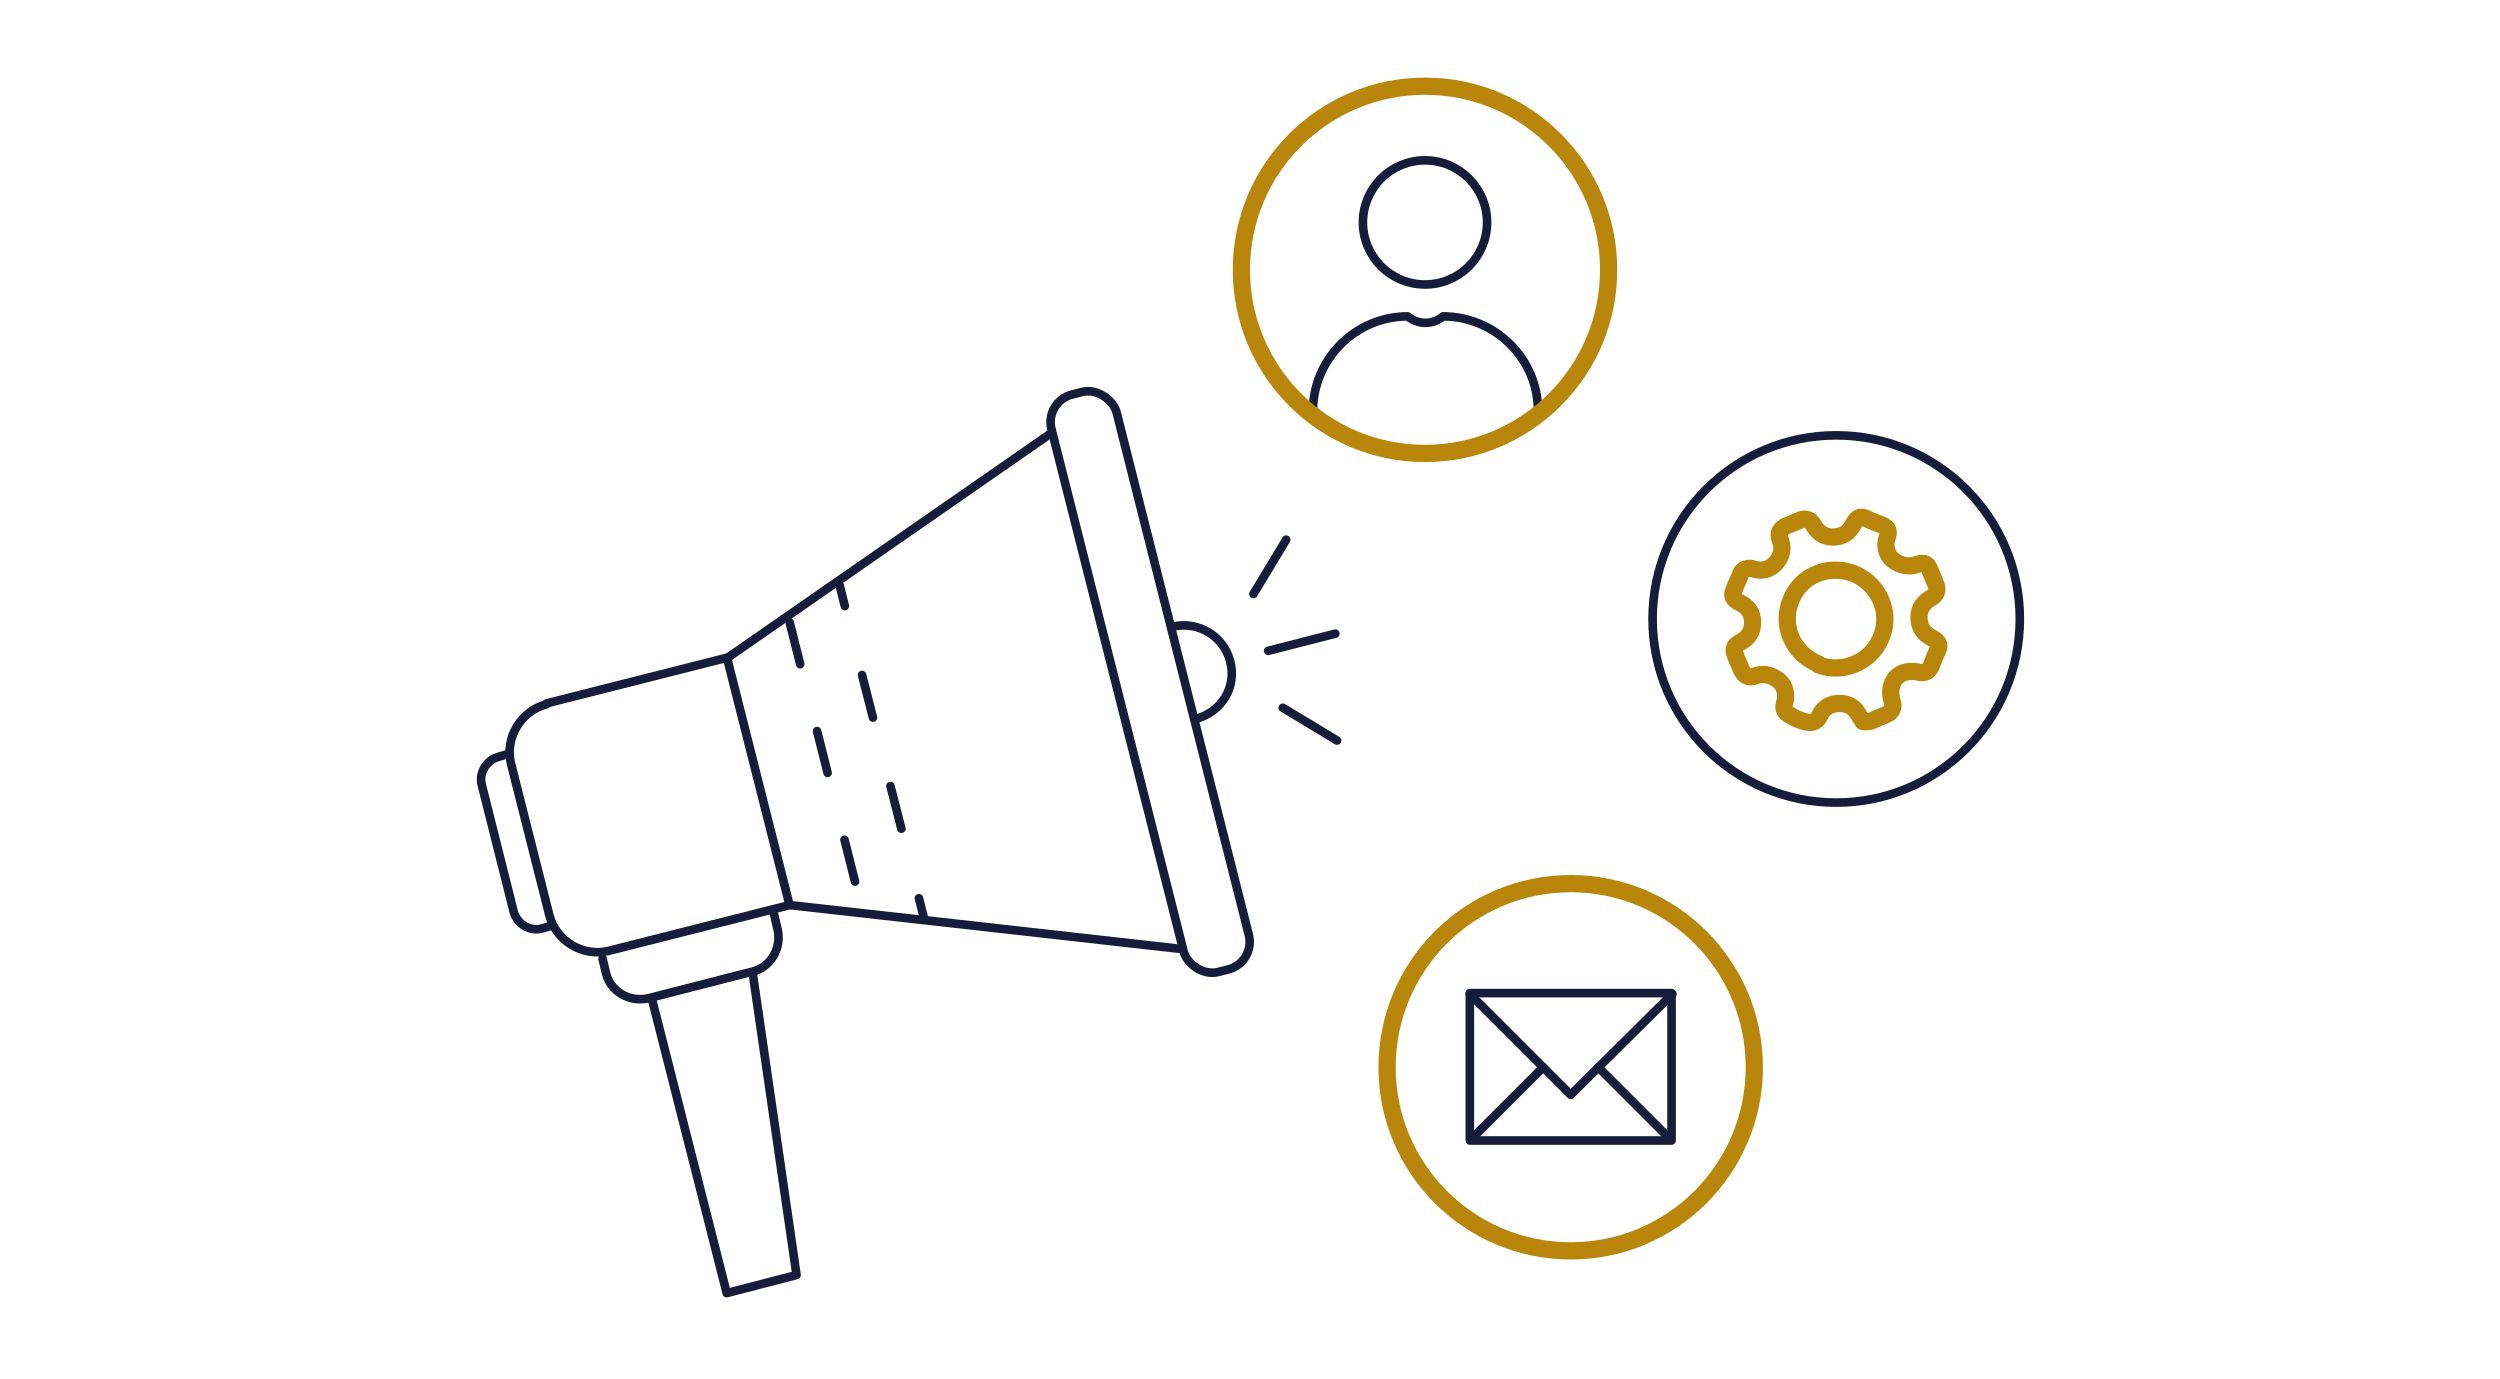 <?xml version="1.0" encoding="UTF-8"?>
<svg id="icons" xmlns="http://www.w3.org/2000/svg" width="290" height="160" version="1.1" viewBox="0 0 290 160">
  <!-- Generator: Adobe Illustrator 29.6.0, SVG Export Plug-In . SVG Version: 2.1.1 Build 207)  -->
  <defs>
    <style>
      .st0 {
        stroke-dasharray: 5 8;
      }

      .st0, .st1, .st2, .st3 {
        fill: none;
        stroke-linecap: round;
        stroke-linejoin: round;
      }

      .st0, .st1, .st3 {
        stroke: #171c3a;
      }

      .st1 {
        stroke-dasharray: 5.1 8.2;
      }

      .st2 {
        stroke: #b8860b;
        stroke-width: 2px;
      }
    </style>
  </defs>
  <g>
    <g>
      <circle class="st3" cx="165.3" cy="25.8" r="7.2"/>
      <path class="st3" d="M152.3,47.7c0-6,4.9-11,11-11h0c1.2,1,2.9,1,4.1,0h0c6,0,11,4.9,11,10.9"/>
    </g>
    <circle class="st2" cx="165.3" cy="31.3" r="21.3"/>
  </g>
  <g>
    <g>
      <rect class="st3" x="170.5" y="115.2" width="23.4" height="17.1"/>
      <polyline class="st3" points="194 115.3 182.2 127 170.5 115.3"/>
      <line class="st3" x1="185.4" y1="123.8" x2="193.8" y2="132.2"/>
      <line class="st3" x1="170.6" y1="132.2" x2="179" y2="123.8"/>
    </g>
    <circle class="st2" cx="182.2" cy="123.8" r="21.3"/>
  </g>
  <g>
    <circle class="st3" cx="213" cy="71.8" r="21.3"/>
    <path class="st2" d="M216.1,83.6c-.2-.2-.4-.5-.5-.7-.5-.9-1.2-1.3-2.2-1.3-1.1,0-1.9.5-2.3,1.4s-1.1.9-1.8.7-1.1-.4-1.6-.7c-.6-.3-.9-.7-.7-1.4.3-.9.1-2-.6-2.6s-1.7-1-2.8-.6c-.8.3-1.2,0-1.6-.7-.2-.6-.5-1.1-.7-1.7-.3-.7-.1-1.2.6-1.5.9-.5,1.4-1.2,1.4-2.3,0-1.1-.5-1.8-1.5-2.3-.8-.4-1-.8-.6-1.6.2-.6.5-1.1.7-1.7s.9-.8,1.5-.6c1,.3,1.9.1,2.6-.7.7-.8.9-1.7.5-2.7-.3-.8,0-1.2.7-1.6.6-.2,1.2-.5,1.7-.7.6-.2,1.1,0,1.4.5.5.9,1.2,1.5,2.3,1.5,1.1,0,1.9-.5,2.4-1.5s1-.9,1.6-.6,1.2.5,1.7.7c.7.3.9.7.6,1.5s-.1,1.8.5,2.4,1.8,1.1,2.9.7,1.3,0,1.6.7.5,1.2.7,1.7c.2.6,0,1.1-.5,1.4-.9.5-1.5,1.2-1.5,2.3,0,1.1.5,1.9,1.5,2.4s.9,1,.6,1.6-.5,1.2-.7,1.7c-.3.6-.7.8-1.3.7-2.4-.6-3.9,1.1-3.2,3.4.2.6,0,1.1-.5,1.4-.7.3-1.4.6-2.1.9-.2,0-.5,0-.8,0ZM210.9,77.1c2.7,1.1,6-.2,7.2-2.9,1.4-2.9,0-6.3-2.9-7.6-2.9-1.2-6.2,0-7.4,2.9-1.3,2.9.1,6.3,3.1,7.5Z"/>
  </g>
  <g>
    <path class="st3" d="M66.8,79.2h21.6v29.6h-21.6c-3.1,0-5.7-2.6-5.7-5.7v-18.1c0-3.1,2.6-5.7,5.7-5.7Z" transform="translate(-20.8 21.2) rotate(-14.2)"/>
    <path class="st3" d="M89.8,106.1l.4,1.7c.5,2.2-.8,4.4-2.9,4.9l-12.1,3.1c-2.2.5-4.4-.8-4.9-2.9l-.4-1.7"/>
    <polyline class="st3" points="87.3 112.8 92.4 147.9 84.3 150 75.6 115.8"/>
    <line class="st3" x1="84.4" y1="76.3" x2="122" y2="50.2"/>
    <line class="st3" x1="137.2" y1="110.1" x2="91.7" y2="105"/>
    <rect class="st3" x="129.5" y="44.5" width="7.8" height="69.1" rx="3.3" ry="3.3" transform="translate(-15.3 35.2) rotate(-14.2)"/>
    <line class="st0" x1="91.6" y1="72.2" x2="100" y2="105.5"/>
    <g>
      <line class="st3" x1="97.4" y1="67.9" x2="98" y2="70.3"/>
      <line class="st1" x1="100" y1="78.3" x2="105.6" y2="100.2"/>
      <line class="st3" x1="106.6" y1="104.2" x2="107.2" y2="106.6"/>
    </g>
    <path class="st3" d="M136,72.7c2.9-.7,5.9,1,6.7,4s-1,5.9-4,6.7"/>
    <path class="st3" d="M63.9,107.4l-1,.3c-1.4.4-2.9-.5-3.3-1.9l-3.7-14.7c-.4-1.4.5-2.9,1.9-3.3l1-.3"/>
    <g>
      <line class="st3" x1="147.1" y1="75.5" x2="154.9" y2="73.5"/>
      <line class="st3" x1="145.4" y1="68.9" x2="149.2" y2="62.6"/>
      <line class="st3" x1="155.1" y1="85.9" x2="148.8" y2="82.1"/>
    </g>
  </g>
</svg>